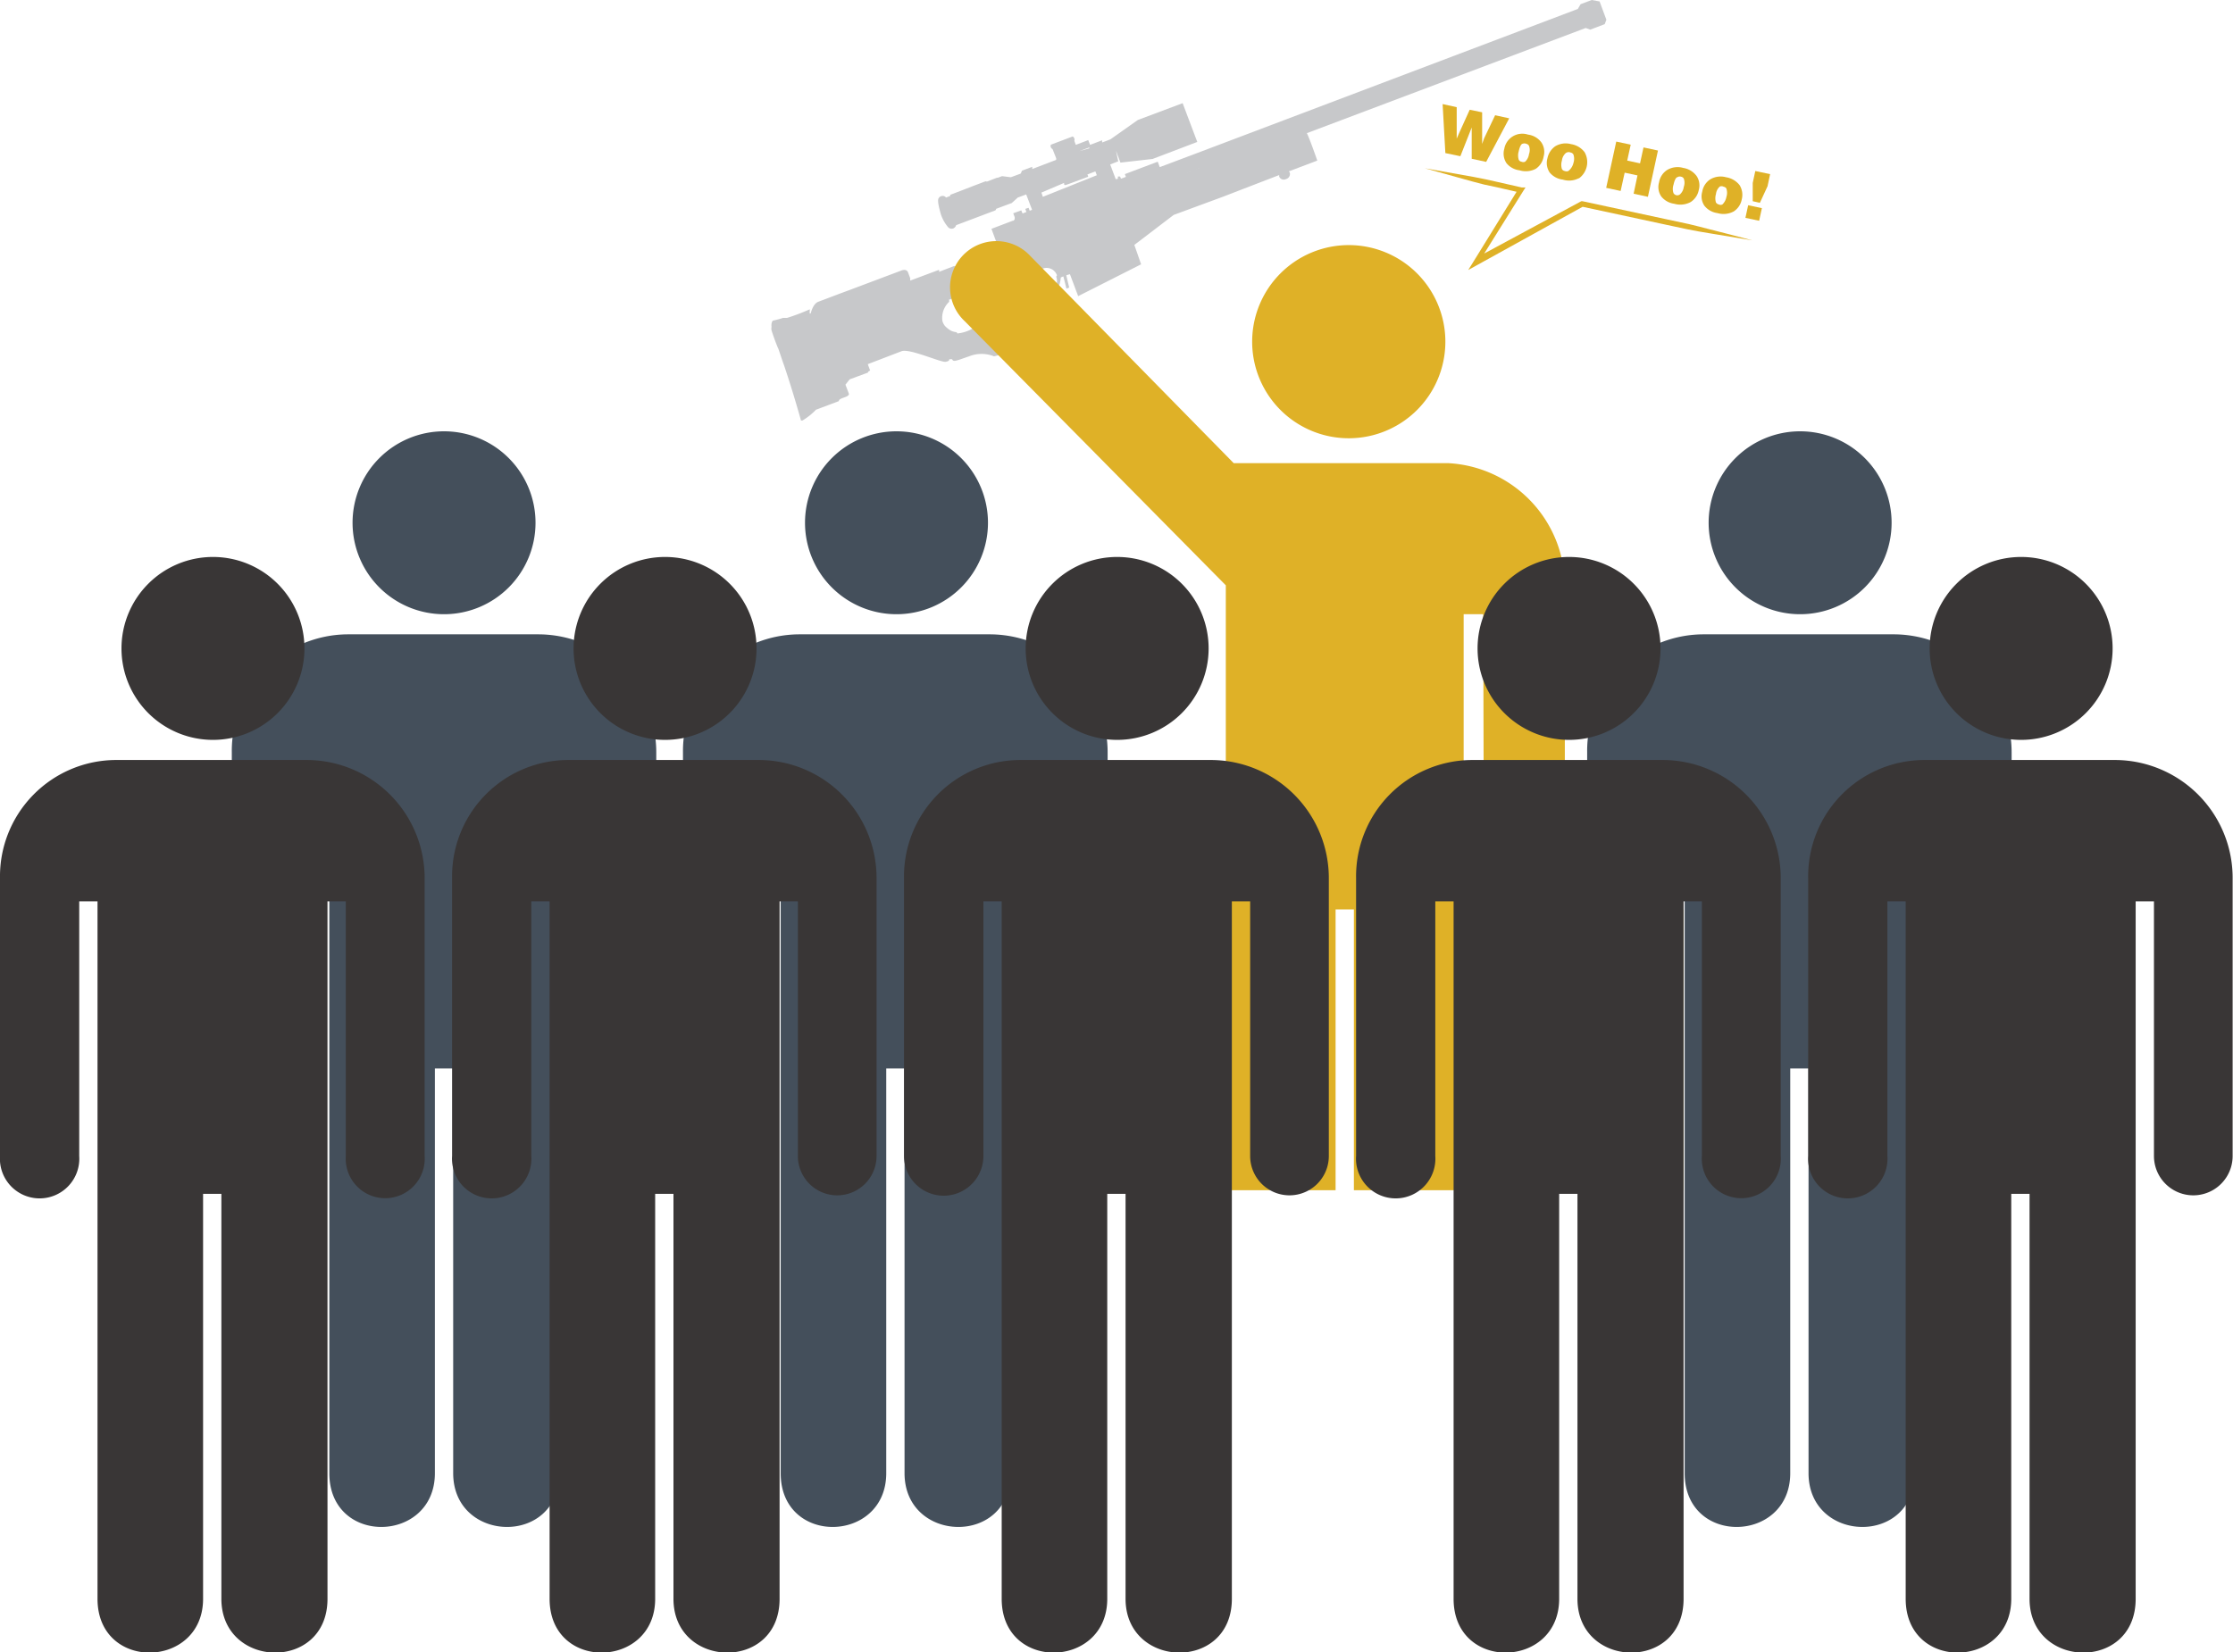 <svg xmlns="http://www.w3.org/2000/svg" viewBox="0 0 122.05 90.33"><g id="Layer_2" data-name="Layer 2"><g id="Layer_1-2" data-name="Layer 1"><path d="M87,0l-.61.23-.15.26-.16.06L65.48,8.35a.69.69,0,0,0,0,.2.69.69,0,0,1,0-.2L62.61,9.43l-.3.12,1.08-.41-.11-.3-1.8.68.06.15-.27.1-.05-.12-.12,0,0,.13-.1,0,0,.06-.32-.85.44-.17L61,8.25l.24.64L63,8.69l2.44-.93-.8-2.12-2.45.92-1.5,1.06h0l-.45.17,0-.12-.66.25-.1-.26-.68.26-.08-.22h0a.2.2,0,0,0-.09-.24l-1.19.45a.18.18,0,0,0,.09.24h0l.15.38h0v0h0l.05.13a.24.24,0,0,0,0,.08l-1.31.5,0-.12-.56.21-.07.16-.54.2v0l-.48-.06h0l-.24.09-.05,0v0h0v0a.1.1,0,0,0,0,0l-.54.21a.12.12,0,0,0-.12,0l-.66.25-.54.21-.68.26a.13.13,0,0,0,0,.06l-.23.09a.24.24,0,0,0-.28-.07.2.2,0,0,0-.12.1c-.09.1,0,.48.12.9a2.16,2.16,0,0,0,.39.69.26.26,0,0,0,.28.07.28.28,0,0,0,.16-.18l.24-.09,0,0,1.88-.71a.08.08,0,0,0,.06-.09h0l.56-.21v0h0v0l.3-.11h0l.33-.3h0l.46-.17.32.84-.13.05-.06-.16-.18.06.06.17-.21.08-.07-.17-.44.16.08.21,0,0,0,.06,0,.06h0a.19.19,0,0,0-.06.14s0-.07,0-.08l-1.21.46.27.73h0a.1.1,0,0,0-.06.13l.1.24-.2.13,0-.09-1.88.71a.07.07,0,0,0,0,.06l-.07,0s0,.06-.08.12-.11,0-.11,0l-.83.32,0-.11-1.58.59,0-.13-.12-.32c-.09-.23-.39-.09-.39-.09l-2.87,1.08-.46.17-1.19.45c-.3.12-.41.64-.41.64l-.05,0a.53.53,0,0,1,0-.14l0-.09a11.54,11.54,0,0,1-1.24.47H42.8a5.12,5.12,0,0,1-.56.15h0s-.1.1-.07.34a.46.46,0,0,0,0,.19c.15.48.36,1,.37,1,.1.28.2.6.32.93.53,1.57.92,3,.92,3h0s0,0,.08,0a3.53,3.53,0,0,0,.74-.59l.85-.32.4-.15,0,0c0-.11.16-.15.37-.23s.18-.17.18-.17l-.19-.5.23-.29,1-.37c0-.07.12-.11.12-.11l-.13-.35h0v0h0s0,0,0,0l1.85-.71c.43-.16,2.14.62,2.4.58s.2-.14.2-.14l.16,0c.07.17.23.08.93-.16a1.83,1.83,0,0,1,1.36,0s1.5-.32,1.35-.7a8.17,8.17,0,0,1-.43-2.17c0-.32.21-.33.21-.33.33.43,1.08.07,1.08.07l1.06-.4c.35-.15.38-.78.38-.78l.14-.06.17.67.15-.06-.16-.67.2-.06.45,1.2,3.44-1.74L62,13.39l2.15-1.64,2.71-1,1.06-.41,2-.77a.28.28,0,0,0,0,.09.27.27,0,0,0,.37.13.29.29,0,0,0,.21-.34.16.16,0,0,0-.06-.08l1.56-.59s-.42-1.21-.57-1.5h0L86.67,1.53l.25.09.79-.3.09-.24-.37-1ZM59,8.26l0,0,.54-.2,0,.05h0ZM58.16,10l0,.05c0,.1.1.06.1.06l.23-.08.94-.35c.1,0,0-.14,0-.14v0l.44-.17v0l.08.21L57,10.76l-.08-.23h0ZM51.84,16.4l.74-.27c.11-.05,0-.23,0-.23l.16-.06c0,.07.06.1.14.08.58-.15,1.12.16.89,1.2s-1.45,1.11-1.45,1.11h0a.08.08,0,0,0-.06-.07,1,1,0,0,1-.26-.07,1.36,1.36,0,0,1-.36-.28.79.79,0,0,1-.13-.26,1.19,1.19,0,0,1,.37-1.05l0-.09ZM65.47,8.57v0Zm.25.56-.63.24-3.34,1.26-.14.06h0Zm-4.22.8.18-.07-1.47.55h0Zm-6.11,2.42v0h0v0Zm-.8,1.06-.05,0h0Zm3.14,1.72a.61.61,0,0,1-.36.8l-1,.38a.62.62,0,0,1-.8-.36l0-.08a.63.63,0,0,1,.37-.81l.18-.07a.42.42,0,0,0,0,.38.72.72,0,0,0,.68.58s.11,0,.08-.07a.71.71,0,0,1-.59-.94l.69-.25a.6.6,0,0,1,.79.36h0Z" style="fill:#c7c8ca"></path><path d="M73.73,13.4A5.28,5.28,0,1,0,79,18.68,5.28,5.28,0,0,0,73.73,13.4ZM88.62,49.72V47.27c0-.92-.55-1.41-1.53-1.41H85.53V31.94a6.73,6.73,0,0,0-6.4-6.62H67.43L56.32,14a2.53,2.53,0,1,0-3.58,3.57L67,32V65.07h6V49.72h1V65.07H92V49.72Zm-7.51,0H80V33.58h1.07Zm14.39,0H93.21V65.07h4.3S98,52.26,98,52.19A2.47,2.47,0,0,0,95.5,49.72Z" style="fill:#dfb127"></path><path d="M24.27,33.58a5,5,0,1,0-5-5A5,5,0,0,0,24.27,33.58Zm5.17,1.1H19a6.37,6.37,0,0,0-6.33,6.44V56.34a2.17,2.17,0,1,0,4.33,0V42.42h1V80.54c0,4,5.77,3.84,5.77,0V58.41h1V80.54c0,3.84,5.8,4,5.8,0V42.42h1V56.34a2.15,2.15,0,1,0,4.3,0V41.2A6.46,6.46,0,0,0,29.44,34.68Z" style="fill:#444f5b"></path><path d="M49,33.58a5,5,0,1,0-5-5A5,5,0,0,0,49,33.58Zm5.16,1.1H43.67a6.38,6.38,0,0,0-6.34,6.44V56.34a2.17,2.17,0,1,0,4.34,0V42.42h1V80.54c0,4,5.77,3.84,5.77,0V58.41h1V80.54c0,3.84,5.8,4,5.8,0V42.42h1V56.34a2.15,2.15,0,1,0,4.3,0V41.2A6.46,6.46,0,0,0,54.14,34.68Z" style="fill:#444f5b"></path><path d="M98.39,33.58a5,5,0,1,0-5-5A5,5,0,0,0,98.39,33.58Zm5.17,1.1H93.08a6.37,6.37,0,0,0-6.33,6.44V56.34a2.17,2.17,0,1,0,4.33,0V42.42h1V80.54c0,4,5.77,3.84,5.77,0V58.41h1V80.54c0,3.84,5.8,4,5.8,0V42.42h1V56.34a2.15,2.15,0,1,0,4.3,0V41.2A6.46,6.46,0,0,0,103.56,34.68Z" style="fill:#444f5b"></path><path d="M11.64,40.45a5,5,0,1,0-5-5A5,5,0,0,0,11.64,40.45Zm5.17,1.1H6.34A6.36,6.36,0,0,0,0,48V63.2a2.17,2.17,0,1,0,4.33,0V49.28h1V87.41c0,4,5.77,3.84,5.77,0V65.27h1V87.41c0,3.84,5.8,4,5.8,0V49.28h1V63.2a2.16,2.16,0,1,0,4.31,0V48.07A6.46,6.46,0,0,0,16.81,41.55Z" style="fill:#393636"></path><path d="M36.35,40.45a5,5,0,1,0-5-5A5,5,0,0,0,36.35,40.45Zm5.17,1.1H31A6.36,6.36,0,0,0,24.71,48V63.2a2.17,2.17,0,1,0,4.33,0V49.28h1V87.41c0,4,5.77,3.84,5.77,0V65.27h1V87.41c0,3.84,5.8,4,5.8,0V49.28h1V63.2a2.15,2.15,0,1,0,4.3,0V48.07A6.45,6.45,0,0,0,41.52,41.55Z" style="fill:#393636"></path><path d="M61.06,40.45a5,5,0,1,0-5-5A5,5,0,0,0,61.06,40.45Zm5.16,1.1H55.75A6.37,6.37,0,0,0,49.41,48V63.2a2.17,2.17,0,1,0,4.34,0V49.28h1V87.41c0,4,5.77,3.84,5.77,0V65.27h1V87.41c0,3.84,5.81,4,5.81,0V49.28h1V63.2a2.15,2.15,0,1,0,4.3,0V48.07A6.46,6.46,0,0,0,66.22,41.55Z" style="fill:#393636"></path><path d="M85.76,40.45a5,5,0,1,0-5-5A5,5,0,0,0,85.76,40.45Zm5.17,1.1H80.46A6.36,6.36,0,0,0,74.12,48V63.2a2.17,2.17,0,1,0,4.33,0V49.28h1V87.41c0,4,5.77,3.84,5.77,0V65.27h1V87.41c0,3.84,5.8,4,5.8,0V49.28h1V63.2a2.16,2.16,0,1,0,4.31,0V48.07A6.46,6.46,0,0,0,90.93,41.55Z" style="fill:#393636"></path><path d="M110.47,40.45a5,5,0,1,0-5-5A5,5,0,0,0,110.47,40.45Zm5.17,1.1H105.16A6.36,6.36,0,0,0,98.83,48V63.2a2.17,2.17,0,1,0,4.33,0V49.28h1V87.41c0,4,5.77,3.84,5.77,0V65.27h1V87.41c0,3.84,5.8,4,5.8,0V49.28h1V63.2a2.15,2.15,0,1,0,4.3,0V48.07A6.45,6.45,0,0,0,115.64,41.55Z" style="fill:#393636"></path><path d="M79.82,8.54,79,8.37l-.15-2.68.77.17,0,1.42,0,.3.13-.3L80.33,6l.68.14V7.87l.11-.31.6-1.26.77.17L81.23,8.85l-.79-.17,0-1.71Z" style="fill:#dfb127"></path><path d="M83.94,9.23a1.18,1.18,0,0,1-.89.08,1.08,1.08,0,0,1-.71-.39.94.94,0,0,1-.12-.78,1,1,0,0,1,1.3-.78,1.07,1.07,0,0,1,.73.43.93.93,0,0,1,.12.77A1,1,0,0,1,83.94,9.23Zm-.72-1.37c-.06,0-.15.13-.21.41a.78.78,0,0,0,0,.46.19.19,0,0,0,.15.11.24.24,0,0,0,.2,0,.69.69,0,0,0,.21-.41.66.66,0,0,0,0-.46.23.23,0,0,0-.15-.11A.27.27,0,0,0,83.22,7.86Z" style="fill:#dfb127"></path><path d="M86.3,9.74a1.15,1.15,0,0,1-.88.08,1.1,1.1,0,0,1-.72-.39.94.94,0,0,1-.12-.78A1.06,1.06,0,0,1,85,8a1.11,1.11,0,0,1,.87-.12,1.15,1.15,0,0,1,.74.44,1.1,1.1,0,0,1-.32,1.44Zm-.72-1.37a.64.64,0,0,0-.21.41.78.78,0,0,0,0,.46.22.22,0,0,0,.16.11.25.25,0,0,0,.19,0A.78.78,0,0,0,86,8.91a.72.72,0,0,0,0-.46.21.21,0,0,0-.15-.11A.27.27,0,0,0,85.58,8.37Z" style="fill:#dfb127"></path><path d="M88.58,10.44l-.79-.17.55-2.53.79.17-.19.87.7.15.19-.87.79.17-.55,2.53-.78-.17.21-1-.7-.15Z" style="fill:#dfb127"></path><path d="M92.4,11.05a1.19,1.19,0,0,1-.89.09,1.09,1.09,0,0,1-.71-.4.91.91,0,0,1-.12-.77,1,1,0,0,1,.43-.67A1.11,1.11,0,0,1,92,9.18a1.13,1.13,0,0,1,.73.44.92.92,0,0,1,.12.77A1,1,0,0,1,92.4,11.05Zm-.72-1.36c-.06,0-.15.13-.21.41a.71.71,0,0,0,0,.46.24.24,0,0,0,.35.07.66.66,0,0,0,.21-.41.67.67,0,0,0,0-.46.22.22,0,0,0-.15-.1A.23.23,0,0,0,91.68,9.69Z" style="fill:#dfb127"></path><path d="M94.76,11.56a1.18,1.18,0,0,1-.89.09,1.09,1.09,0,0,1-.71-.4.91.91,0,0,1-.12-.77,1,1,0,0,1,.43-.67,1.11,1.11,0,0,1,.87-.12,1.17,1.17,0,0,1,.74.43,1,1,0,0,1,.12.78A1,1,0,0,1,94.76,11.56ZM94,10.2a.64.64,0,0,0-.21.41.79.79,0,0,0,0,.46.26.26,0,0,0,.16.11.22.22,0,0,0,.19,0,.75.75,0,0,0,.22-.41.73.73,0,0,0,0-.46.2.2,0,0,0-.15-.1A.23.23,0,0,0,94,10.2Z" style="fill:#dfb127"></path><path d="M95.55,11.22l.75.16-.15.69-.75-.16ZM95.8,11V10l.14-.65.81.17-.14.66-.42.91Z" style="fill:#dfb127"></path><path d="M77.88,9.2l2.65.47.66.13.67.15,1.32.3.2,0-.11.17-2.44,3.91-.19-.21L86.43,11l0,0h.06l4.65,1,1.17.25.57.14.58.15q1.16.29,2.31.6l-2.35-.39-.59-.1-.58-.11-1.17-.25-4.65-1,.1,0-5.79,3.2-.49.27.3-.48L83,10.31l.09.22-1.31-.3-.66-.14-.65-.17Z" style="fill:#dfb127"></path></g></g></svg>